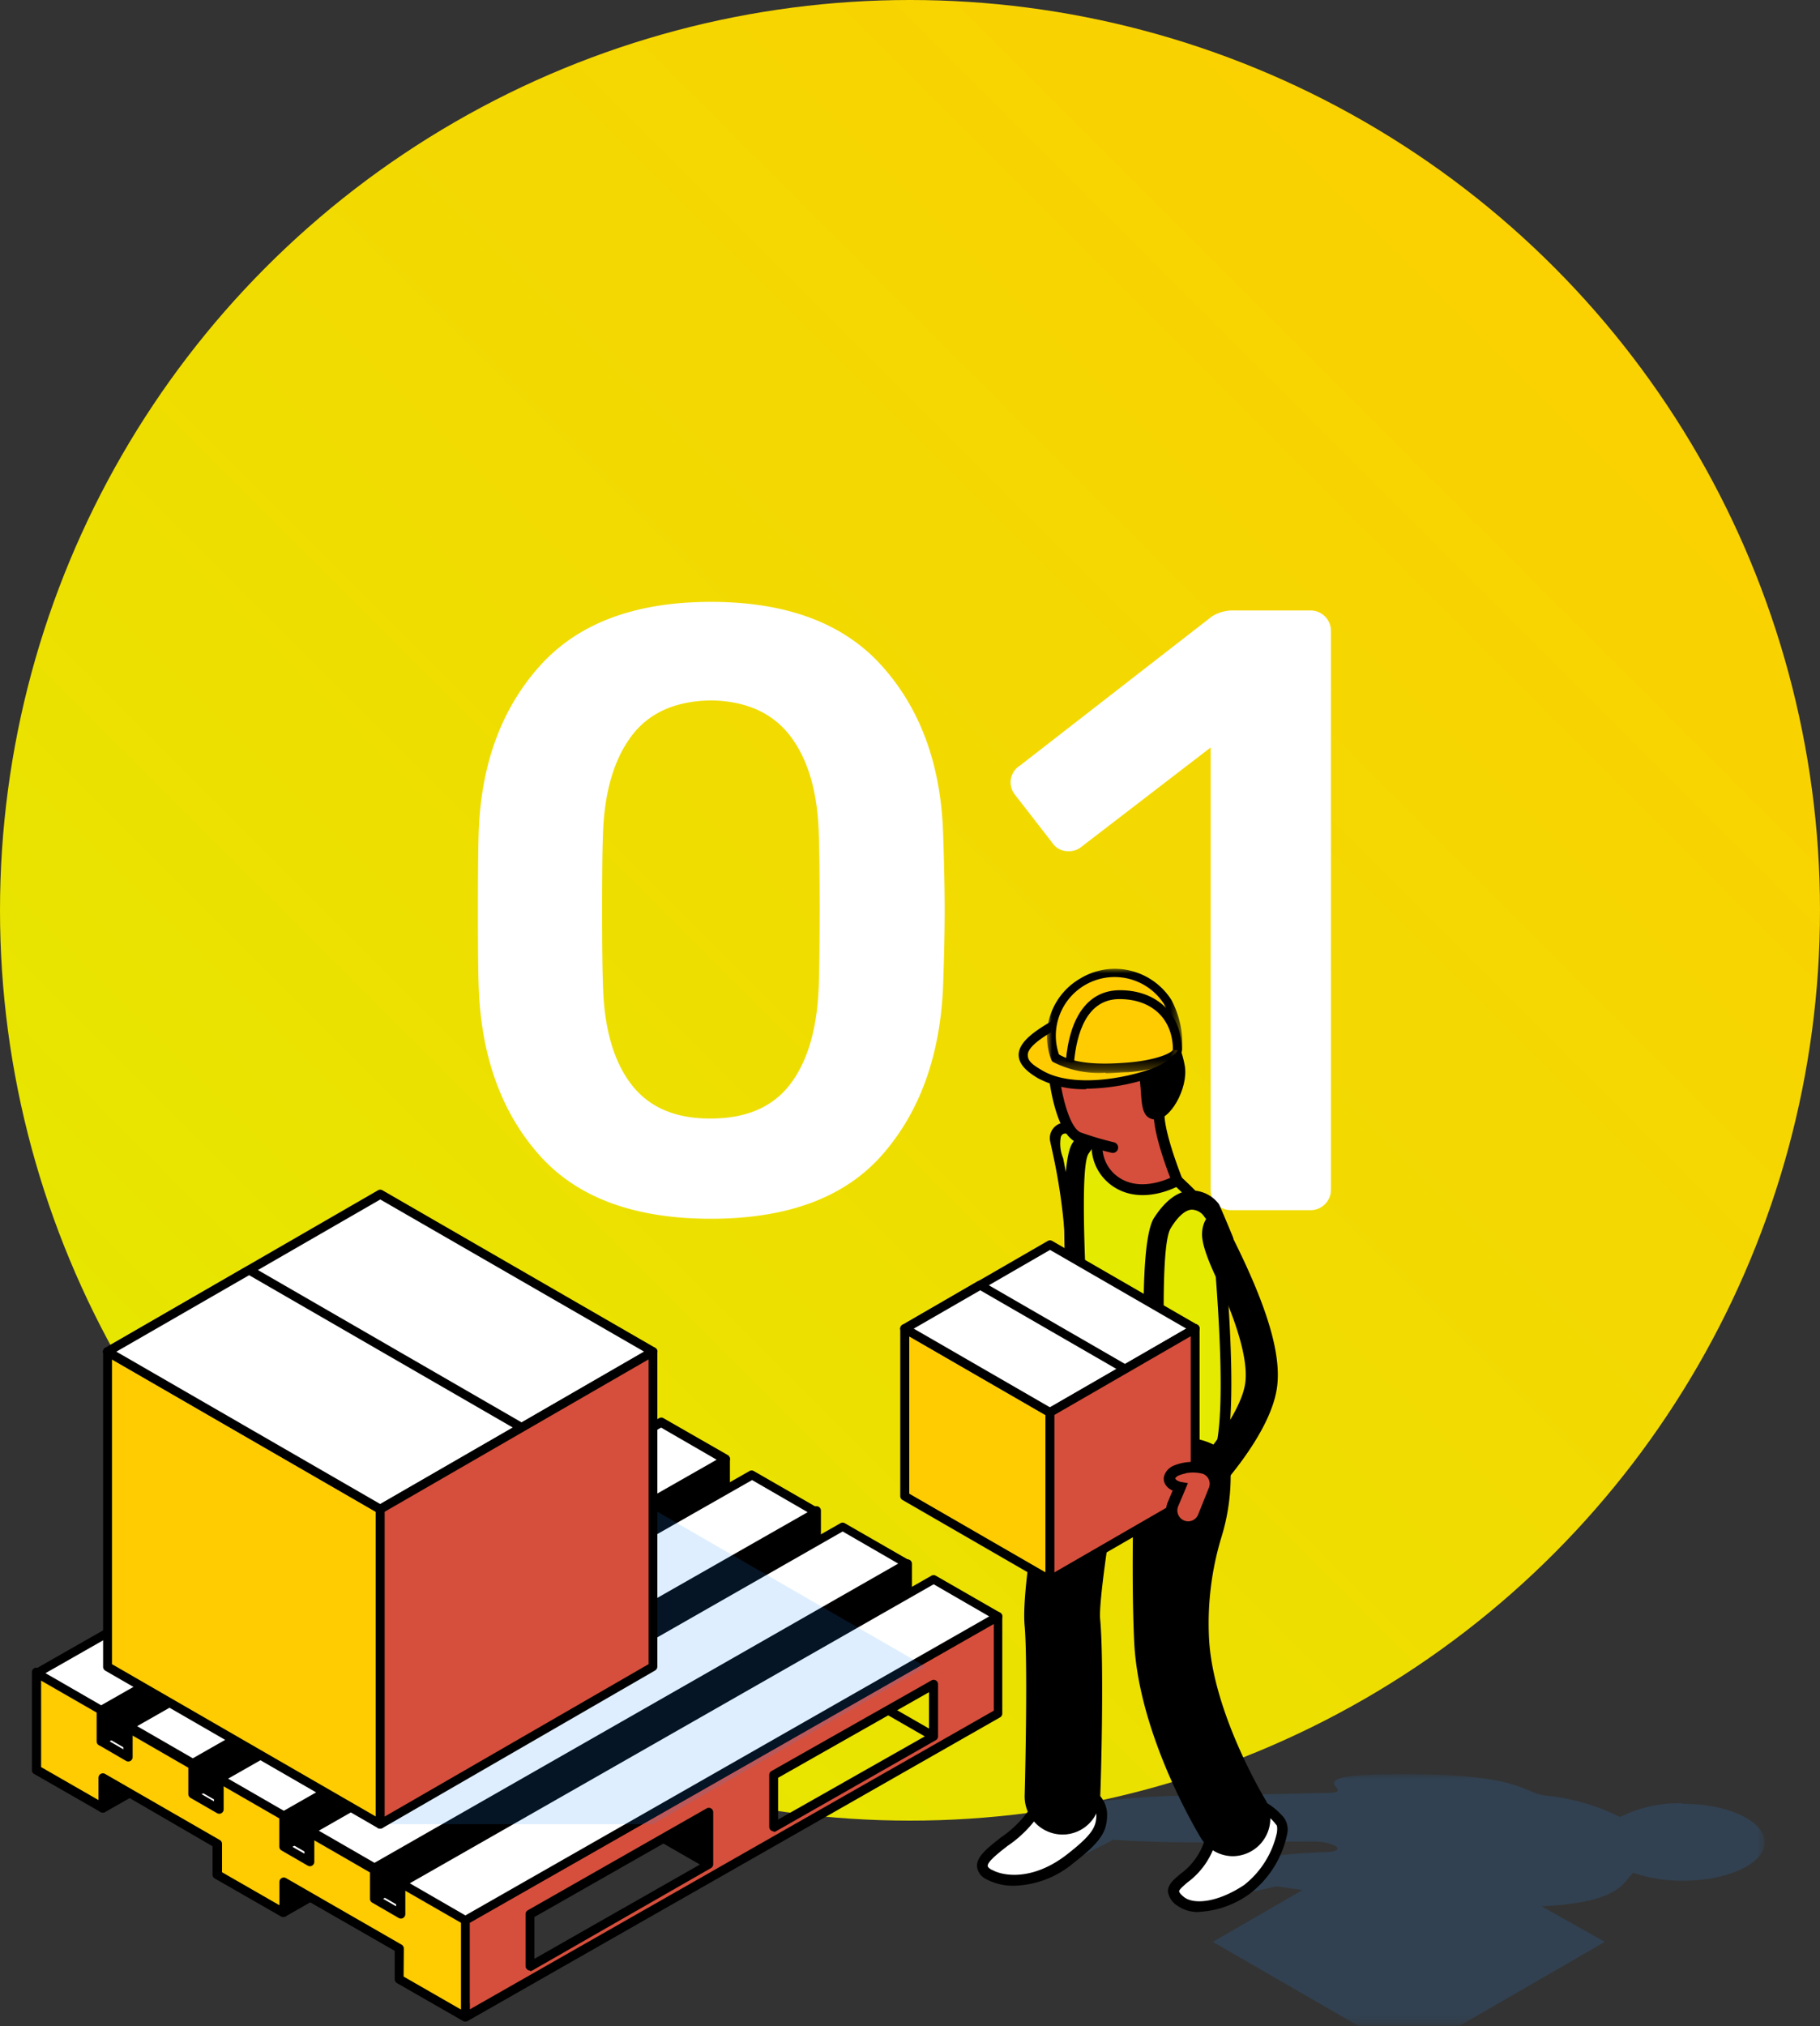 <svg id="Layer_1" data-name="Layer 1" xmlns="http://www.w3.org/2000/svg" xmlns:xlink="http://www.w3.org/1999/xlink" viewBox="0 0 170 189.19"><rect x="0" y="0" width="170" height="189.19" fill="#333333" stroke="none"/><defs><linearGradient id="linear-gradient" x1="-212.74" y1="393.8" x2="-211.74" y2="394.8" gradientTransform="matrix(170, 0, 0, -170, 36166, 67116)" gradientUnits="userSpaceOnUse"><stop offset="0" stop-color="#e2eb00"/><stop offset="1" stop-color="#ffcc01"/></linearGradient><mask id="mask" x="94.61" y="165.64" width="70.22" height="23.55" maskUnits="userSpaceOnUse"><g id="mask-3"><polygon id="path-2" points="94.61 165.64 164.83 165.64 164.83 189.19 94.61 189.19 94.61 165.64" fill="#fff"/></g></mask><mask id="mask-2" x="97.78" y="90.38" width="12.61" height="9.75" maskUnits="userSpaceOnUse"><g id="mask-5"><polygon id="path-4" points="97.78 90.39 110.39 90.39 110.39 100.14 97.78 100.14 97.78 90.39" fill="#fff"/></g></mask></defs><title>step_01</title><g id="Page-1"><g id="Index"><g id="Group-30"><circle id="Oval" cx="85" cy="85" r="85" fill="url(#linear-gradient)"/><path id="_01" data-name="01" d="M66.4,113.8q-10.72,0-16-5.92T44.72,92.36q-.08-2.16-.08-7.36t.08-7.52q.4-9.44,5.76-15.36T66.4,56.2q10.56,0,15.92,5.92t5.76,15.36q.16,4.48.16,7.52t-.16,7.36q-.48,9.6-5.72,15.52T66.4,113.8Zm0-9.36q5,0,7.44-3.24T76.48,92q.08-2.32.08-7.12t-.08-7q-.16-5.84-2.64-9.12T66.4,65.4q-5,.08-7.44,3.36t-2.64,9.12q-.08,2.16-.08,7T56.32,92q.16,6,2.64,9.24T66.4,104.44ZM115,113a1.91,1.91,0,0,1-1.92-1.92V69.8L101,79.08a1.81,1.81,0,0,1-1.2.4,1.76,1.76,0,0,1-1.52-.8L94.8,74.2a1.84,1.84,0,0,1,.48-2.72L113.2,57.56a3.65,3.65,0,0,1,2-.56h7.2a1.91,1.91,0,0,1,1.92,1.92v52.16A1.91,1.91,0,0,1,122.4,113Z" fill="#fff"/><g id="Group-175"><path id="Fill-11" d="M81.43,158.33l5.36,3.08v-4.15l-5.36-3.08Zm5.77,4.21a.41.41,0,0,1-.2-.05l-6.19-3.56a.41.41,0,0,1-.21-.36v-5.11a.41.41,0,0,1,.21-.36.41.41,0,0,1,.41,0l6.19,3.56a.42.42,0,0,1,.21.36v5.11a.41.41,0,0,1-.41.41Z"/><polygon id="Fill-13" points="66.23 168.81 66.23 174.11 60.05 170.55 60.05 165.26 66.23 168.81"/><path id="Fill-15" d="M60.46,170.31l5.36,3.08v-4.34L60.46,166Zm5.77,4.21a.42.42,0,0,1-.21-.05l-6.19-3.56a.41.41,0,0,1-.21-.36v-5.29a.42.42,0,0,1,.21-.36.41.41,0,0,1,.41,0l6.19,3.56a.41.41,0,0,1,.21.36v5.29a.41.41,0,0,1-.41.41Z"/><polygon id="Fill-17" points="32.53 173.83 32.53 170.26 26.5 173.7 26.5 178.57 76.26 150.21 76.26 148.91 32.53 173.83"/><path id="Fill-19" d="M26.91,173.94v3.92L75.85,150v-.35L32.73,174.19a.41.41,0,0,1-.62-.36V171Zm-.41,5a.42.42,0,0,1-.21-.06.41.41,0,0,1-.21-.36V173.7a.41.41,0,0,1,.21-.36l6-3.45a.42.42,0,0,1,.41,0,.41.41,0,0,1,.2.36v2.86l43.12-24.57a.41.41,0,0,1,.62.36v1.3a.41.41,0,0,1-.21.36L26.7,178.93a.41.41,0,0,1-.2.05Z"/><polygon id="Fill-21" points="70.23 148.78 76.25 145.34 76.25 148.91 70.23 152.35 70.23 148.78" fill="#83765f"/><polygon id="Fill-23" points="70.23 148.78 70.23 152.35 64.04 148.79 64.04 145.22 70.23 148.78" fill="#a5937f"/><polygon id="Fill-25" points="49.26 160.76 55.29 157.31 55.29 160.89 49.26 164.33 49.26 160.76" fill="#83765f"/><polygon id="Fill-27" points="15.63 164.11 15.63 160.52 9.6 163.96 9.6 168.53 9.61 168.52 9.61 168.84 59.37 140.48 59.37 139.18 15.63 164.11"/><path id="Fill-29" d="M10,164.2v3.93L59,140.24v-.35L15.83,164.46a.41.41,0,0,1-.62-.36v-2.88Zm-.4,5.05a.42.42,0,0,1-.21-.06.41.41,0,0,1-.21-.36v-.22a.42.42,0,0,1,0-.09V164a.41.41,0,0,1,.21-.36l6-3.45a.41.41,0,0,1,.41,0,.41.41,0,0,1,.2.36v2.88l43.13-24.58a.41.41,0,0,1,.41,0,.4.4,0,0,1,.2.36v1.3a.41.41,0,0,1-.21.36L9.82,169.2a.39.39,0,0,1-.2.06Z"/><polygon id="Fill-31" points="53.34 139.05 59.37 135.6 59.37 139.17 53.34 142.62 53.34 139.05" fill="#83765f"/><polygon id="Fill-33" points="32.37 151.03 38.4 147.58 38.4 151.15 32.37 154.6 32.37 151.03" fill="#83765f"/><polygon id="Fill-35" points="43.47 182.19 49.5 178.75 9.28 155.7 3.41 159.13 43.47 182.19" fill="#fff"/><polygon id="Fill-37" points="4.54 159.13 43.48 181.54 48.37 178.75 9.29 156.36 4.54 159.13"/><path id="Fill-39" d="M87.2,162.12l-14.94,8.51v-4.85l14.94-8.52ZM49.5,183.61v-4.85l16.74-9.54v4.86Zm-6-4.31v2.9h0v1.29h0V187h0v1.3L93.23,160v-9.06Z" fill="#d64f3c"/><path id="Fill-41" d="M72.68,166v3.9l14.11-8V158Zm-.42,5a.42.42,0,0,1-.41-.41v-4.86a.41.41,0,0,1,.21-.36L87,156.91a.41.41,0,0,1,.62.36v4.86a.41.41,0,0,1-.21.36L72.47,171a.41.41,0,0,1-.2.05ZM49.92,179v3.9l15.91-9.06v-3.9Zm-.41,5a.42.42,0,0,1-.21-.06.41.41,0,0,1-.21-.36v-4.85a.41.41,0,0,1,.21-.36L66,168.86a.41.41,0,0,1,.62.36v4.85a.41.41,0,0,1-.21.36L49.71,184a.42.42,0,0,1-.2.05Zm-5.62,3.06v.56l48.94-27.89v-8.11L43.88,179.53v2.62a.27.27,0,0,1,0,0V187a.27.27,0,0,1,0,0Zm-.41,1.68a.42.42,0,0,1-.21-.06.41.41,0,0,1-.21-.36V187s0,0,0,0v-4.78s0,0,0,0v-2.9a.41.41,0,0,1,.21-.36L93,150.57a.41.41,0,0,1,.41,0,.41.41,0,0,1,.21.36V160a.41.41,0,0,1-.21.36L43.68,188.71a.41.41,0,0,1-.2.05Z"/><polygon id="Fill-43" points="34.98 174.39 34.98 177.29 84.74 148.93 84.74 146.03 34.98 174.39"/><path id="Fill-45" d="M35.39,174.63v2l48.94-27.89v-2ZM35,177.7a.41.41,0,0,1-.21-.06.41.41,0,0,1-.2-.36v-2.9a.41.41,0,0,1,.21-.36l49.76-28.36a.41.41,0,0,1,.62.36v2.9a.41.41,0,0,1-.21.36L35.18,177.65a.4.4,0,0,1-.2.05Z"/><polygon id="Fill-47" points="26.5 169.42 26.5 172.43 76.26 144.07 76.26 141.06 26.5 169.42"/><path id="Fill-49" d="M26.91,169.66v2.06l48.94-27.89v-2.06Zm-.41,3.18a.42.42,0,0,1-.21-.06.41.41,0,0,1-.2-.36v-3a.41.41,0,0,1,.21-.36L76.06,140.7a.41.41,0,0,1,.62.36v3a.41.41,0,0,1-.21.36L26.71,172.79a.42.42,0,0,1-.2.05Z"/><polygon id="Fill-51" points="18 164.63 18 167.53 67.77 139.17 67.77 136.27 18 164.63"/><path id="Fill-53" d="M18.42,164.87v1.95l48.94-27.89v-2ZM18,167.94a.41.41,0,0,1-.21-.06.41.41,0,0,1-.2-.36v-2.9a.41.41,0,0,1,.21-.36l49.76-28.36a.41.41,0,0,1,.62.36v2.9a.41.41,0,0,1-.21.36L18.21,167.89a.4.4,0,0,1-.2.05Z"/><polygon id="Fill-55" points="43.47 182.19 43.47 179.17 37.44 175.72 37.44 178.72 34.97 177.29 34.97 174.59 28.95 171.14 28.95 173.82 26.5 172.41 26.5 169.53 20.47 166.09 20.47 168.94 18 167.52 18 164.81 11.97 161.37 11.97 164.05 9.44 162.58 9.44 159.59 3.42 156.15 3.42 165.29 9.61 168.84 9.6 165.96 20.31 172.13 20.31 175.02 26.5 178.57 26.5 175.69 37.29 181.91 37.29 183.49 37.29 184.8 43.47 188.35 43.47 187.05 43.47 187.05 43.47 183.49 43.47 183.48 43.47 182.19 43.47 182.19" fill="#ffcc01"/><path id="Fill-57" d="M37.7,184.56l5.36,3.08v-.59s0,0,0,0v-7.6l-5.2-3v2.28a.42.42,0,0,1-.21.36.41.41,0,0,1-.41,0l-2.47-1.43a.41.41,0,0,1-.21-.36v-2.46l-5.2-3v2a.41.41,0,0,1-.62.36l-2.44-1.41a.41.41,0,0,1-.21-.36v-2.64l-5.2-3v2.15a.41.41,0,0,1-.62.36l-2.47-1.42a.42.42,0,0,1-.21-.36v-2.46l-5.2-3v2a.41.41,0,0,1-.62.36l-2.53-1.47a.41.41,0,0,1-.2-.36v-2.74l-5.2-3V165l5.36,3.08V166a.41.41,0,0,1,.62-.36l10.71,6.17a.41.41,0,0,1,.21.36v2.65l5.36,3.08v-2.17a.41.41,0,0,1,.62-.36l10.79,6.21a.42.42,0,0,1,.21.36Zm5.77,4.21a.41.41,0,0,1-.2-.05l-6.19-3.55a.41.41,0,0,1-.21-.36v-2.65l-10-5.74v2.17a.41.41,0,0,1-.21.36.41.41,0,0,1-.41,0l-6.19-3.55a.41.41,0,0,1-.21-.36v-2.65L10,166.67v2.16a.41.41,0,0,1-.62.36l-6.19-3.55a.41.41,0,0,1-.21-.36v-9.14a.41.41,0,0,1,.62-.36l6,3.45a.41.41,0,0,1,.21.36v2.75l1.71,1v-2a.41.41,0,0,1,.21-.36.41.41,0,0,1,.41,0l6,3.45a.41.41,0,0,1,.21.36v2.46l1.64.95v-2.14a.41.41,0,0,1,.62-.36l6,3.45a.41.41,0,0,1,.21.36v2.65l1.62.93v-2a.41.41,0,0,1,.21-.36.41.41,0,0,1,.41,0l6,3.45a.41.41,0,0,1,.21.36v2.46L37,178v-2.28a.41.41,0,0,1,.62-.36l6,3.45a.41.41,0,0,1,.21.36v3a.28.28,0,0,1,0,0v4.86a.27.27,0,0,1,0,0v1.26a.41.41,0,0,1-.41.41Z"/><polygon id="Fill-59" points="9.44 159.59 9.44 162.58 59.2 134.22 59.2 131.23 9.44 159.59"/><path id="Fill-61" d="M9.86,159.83v2L58.79,134v-2ZM9.44,163a.42.42,0,0,1-.21-.06.41.41,0,0,1-.2-.36v-3a.41.41,0,0,1,.21-.36L59,130.87a.41.41,0,0,1,.62.36v3a.41.41,0,0,1-.21.36L9.65,162.93a.42.42,0,0,1-.2.05Z"/><polygon id="Fill-63" points="43.47 179.29 37.44 175.85 87.2 147.49 93.23 150.93 43.47 179.29" fill="#fff"/><path id="Fill-65" d="M38.28,175.85l5.19,3L92.4,150.93l-5.19-3Zm5.19,3.86a.41.41,0,0,1-.2-.05l-6-3.45a.41.41,0,0,1,0-.72L87,147.13a.4.4,0,0,1,.41,0l6,3.45a.41.41,0,0,1,0,.72L43.68,179.65a.41.41,0,0,1-.2.05Z"/><polygon id="Fill-67" points="34.98 174.39 28.95 170.94 78.71 142.59 84.74 146.03 34.98 174.39" fill="#fff"/><path id="Fill-69" d="M29.78,170.94l5.2,3L83.9,146l-5.19-3ZM35,174.8a.41.41,0,0,1-.2-.05l-6-3.45a.41.41,0,0,1,0-.72L78.5,142.23a.4.4,0,0,1,.41,0l6,3.45a.41.41,0,0,1,0,.72L35.18,174.75a.42.42,0,0,1-.2.05Z"/><polygon id="Fill-71" points="26.5 169.53 20.47 166.08 70.23 137.72 76.26 141.17 26.5 169.53" fill="#fff"/><path id="Fill-73" d="M21.31,166.08l5.2,3,48.93-27.88-5.19-3Zm5.2,3.86a.41.41,0,0,1-.2-.05l-6-3.45a.41.41,0,0,1,0-.72L70,137.36a.4.4,0,0,1,.41,0l6,3.45a.41.41,0,0,1,0,.72L26.71,169.89a.42.42,0,0,1-.2.05Z"/><polygon id="Fill-75" points="18 164.63 11.98 161.18 61.74 132.82 67.77 136.27 18 164.63" fill="#fff"/><path id="Fill-77" d="M12.81,161.18l5.2,3,48.93-27.88-5.19-3ZM18,165a.41.41,0,0,1-.2-.05l-6-3.45a.41.41,0,0,1,0-.72l49.76-28.36a.4.4,0,0,1,.41,0l6,3.44a.41.41,0,0,1,0,.72L18.21,165a.42.42,0,0,1-.2.05Z"/><polygon id="Fill-79" points="9.44 159.67 3.41 156.23 53.17 127.87 59.2 131.31 9.44 159.67" fill="#fff"/><path id="Fill-81" d="M4.25,156.23l5.2,3,48.93-27.88-5.19-3Zm5.2,3.86a.41.41,0,0,1-.2-.05l-6-3.45a.41.41,0,0,1,0-.72L53,127.51a.4.4,0,0,1,.41,0l6,3.45a.41.41,0,0,1,0,.72L9.65,160a.42.42,0,0,1-.2.05Z"/><path id="Fill-83" d="M96.26,132.24a1.49,1.49,0,0,1-1.07-2.53c1.8-1.86,6.56-7.37,6.94-10.41.3-2.36-1-6.42-3.79-12.06A1.49,1.49,0,1,1,101,105.9c3.17,6.35,4.47,10.73,4.08,13.77-.58,4.57-7,11.35-7.76,12.11a1.49,1.49,0,0,1-1.07.45"/><g id="Group-87" opacity="0.15"><g mask="url(#mask)"><path id="Fill-85" d="M157.18,168.38a12.46,12.46,0,0,0-5.86,1.28,20,20,0,0,0-7-2c-2.15-.31-2.23-2-13.28-2s-3.75,1.69-7,1.75c-6.88.14-10,.26-12.44.26C103,167.66,96,169.19,96,170.2c0,.3-2.17,5.11-1.09,5.36,1.4.32,9.06-3.77,9.06-3.77,2.27.15,4.9.24,7.7.24,3.87,0,9.32-.09,11.11-.08s3.3.92.93,1-2.36.13-3.42.21c-4.4.34-9.62,4-9.62,4.56,0,.39,8.58-1.59,8.58-1.59l2.42.35-8.38,4.84,13.56,7.83h9.49l13.56-7.83L144,178c7.5-.37,7.59-2.3,8.56-3.13a13.93,13.93,0,0,0,4.63.74c4.23,0,7.65-1.61,7.65-3.59s-3.42-3.59-7.65-3.59" fill="#2592ff"/></g></g><path id="Fill-88" d="M92.41,175c1.25.73,4.24,1.11,7.56-1.47,2.56-2,2.94-2.81,2.94-4.17,0-2.68-4.7-3.1-6.26-.25-1.43,2.63-6.65,4.49-4.24,5.89" fill="#fff"/><path id="Fill-90" d="M92.66,174.59c1,.59,3.8,1.06,7-1.43,2.49-1.94,2.75-2.64,2.75-3.78a1.73,1.73,0,0,0-1.46-1.61,3.49,3.49,0,0,0-3.85,1.6,11,11,0,0,1-3,3c-.83.65-1.87,1.46-1.84,1.86,0,.1.15.24.38.37m2.1,1.48a5.31,5.31,0,0,1-2.61-.61,1.51,1.51,0,0,1-.87-1.17c-.06-.93.95-1.72,2.22-2.72a10.37,10.37,0,0,0,2.71-2.68,4.46,4.46,0,0,1,5-2.09,2.68,2.68,0,0,1,2.22,2.58c0,1.57-.47,2.5-3.14,4.57a9,9,0,0,1-5.51,2.12"/><path id="Fill-92" d="M110.3,177.53c1.07.85,3.5.69,6.2-1.11,2.08-1.39,4-5.36,3.08-6.39-2.8-3.21-5.66-1.29-6.49,1.84-1,3.83-5,3.92-2.78,5.66" fill="#fff"/><path id="Fill-94" d="M116.59,168.88a2.21,2.21,0,0,0-.49.05,4,4,0,0,0-2.54,3.07,7.22,7.22,0,0,1-2.63,3.76c-.35.3-.79.67-.79.84,0,0,0,.18.46.54.89.7,3.1.54,5.61-1.13a8.51,8.51,0,0,0,3.06-4.88c.07-.53,0-.72-.08-.76a3.62,3.62,0,0,0-2.6-1.48M112,178.53a3.32,3.32,0,0,1-2.06-.61,1.88,1.88,0,0,1-.85-1.31c0-.64.53-1.1,1.15-1.62a6.16,6.16,0,0,0,2.31-3.25,5,5,0,0,1,3.29-3.79c1-.22,2.46-.1,4.07,1.75a1.9,1.9,0,0,1,.32,1.55,9.4,9.4,0,0,1-3.5,5.58,8.79,8.79,0,0,1-4.73,1.69"/><path id="Fill-96" d="M109.95,110.23s-1.88-4.57-1.68-6.51,0-8.84-1.88-10C103,91.55,98.22,94,98.22,97c0,3.67.91,8.64,2.58,9.23s2.91,9.29,2.91,9.29Z" fill="#d64f3c"/><path id="Fill-98" d="M109.95,110.23s3.69,3.39,3.78,4.48,2,20.5-.39,21.91-8.26-1.24-11.57-3.47a6.48,6.48,0,0,1-2.5-6.92,35,35,0,0,0,.67-9,57,57,0,0,0-1.72-11.52,1.64,1.64,0,0,1,1.39-.7c.67,0-.15.43,1.19,1.2,0,0,1.7,0,1.67.52a4,4,0,0,0,1.85,3.68c2.51,1.6,5.62-.2,5.62-.2" fill="#e5ea01"/><path id="Fill-100" d="M99.3,108.13c.8,3.87,2,11.5.46,18.21a6,6,0,0,0,2.29,6.39c3.78,2.54,9.08,4.58,11,3.45.33-.19,1.89-2.1.18-20.92l0-.51c0-.51-1.72-2.38-3.36-3.91-.92.44-3.55,1.45-5.81,0a4.54,4.54,0,0,1-2.09-4.17c0-.16-1.1-.08-1.08-.22-.63-.34-1.54-1-1.8-.29a3.48,3.48,0,0,0,.22,2m12.26,29.38c-3,0-7.4-2.14-10.08-3.94a7,7,0,0,1-2.71-7.45c2-9-.43-18.25-.66-19.46a1.46,1.46,0,0,1,1.28-1.87c.51,0,.45.64,1.26,1.24s2.33.65,2.32.85A3.45,3.45,0,0,0,104.6,110c2.22,1.41,5.07-.2,5.1-.21l.32-.18.27.25c.9.83,3.85,3.62,3.94,4.81l0,.5c1.85,20.41-.06,21.51-.68,21.88a4,4,0,0,1-2,.46"/><path id="Fill-102" d="M117.81,168.18c0-.08-4.94-8.13-5.28-15.24-.37-7.76,2.24-10.38,2-15.43-.18-4.28-6.93-2-11.59-4.58a24.24,24.24,0,0,1-3.52-2.72c-.6,2.86-3.54,17.35-3.14,21.54.29,3.09.11,12.53,0,15.91a3,3,0,0,0,2.94,3.1h.09a3,3,0,0,0,3-2.94c0-.51.34-12.56,0-16.65-.15-1.61,1-9.12,1.33-10.75s2.74-.38,2.74,1.22-.12,6.91.1,11.58c.42,8.68,5.94,17.73,6.17,18.11a3,3,0,0,0,5.15-3.17"/><path id="Fill-104" d="M104.5,139.16h.18a2.65,2.65,0,0,1,2.22,2.48c0,.31,0,.77,0,1.34,0,2.26-.07,6.48.12,10.22.41,8.51,5.87,17.49,6.1,17.87a2.52,2.52,0,0,0,4.29-2.64h0c-.2-.33-5-8.29-5.36-15.47a28.57,28.57,0,0,1,1.16-9.62,18.28,18.28,0,0,0,.86-5.8c-.08-2-1.83-2.27-4.92-2.59a16.56,16.56,0,0,1-6.41-1.57,20.09,20.09,0,0,1-3-2.21c-.85,4.16-3.32,16.74-3,20.54.29,3.11.11,12.58,0,16a2.52,2.52,0,0,0,2.45,2.59h0a2.52,2.52,0,0,0,2.58-2.44c0-1.3.33-12.67,0-16.59-.16-1.72,1-9.44,1.34-10.91a1.34,1.34,0,0,1,1.34-1.16m10.74,34.12a3.5,3.5,0,0,1-3-1.67c-.24-.39-5.83-9.59-6.25-18.35-.18-3.77-.14-8-.12-10.28,0-.56,0-1,0-1.33a1.68,1.68,0,0,0-1.31-1.48c-.21,0-.36,0-.43.36-.35,1.64-1.47,9.07-1.32,10.6.38,4,.08,15.41,0,16.69a3.51,3.51,0,0,1-3.52,3.44,3.55,3.55,0,0,1-3.53-3.62c.09-3.37.27-12.79,0-15.85-.4-4.15,2.31-17.65,3.15-21.69l.18-.87.65.61a23.74,23.74,0,0,0,3.43,2.65,15.79,15.79,0,0,0,6,1.45c2.93.31,5.7.6,5.83,3.55a19.38,19.38,0,0,1-.89,6.1,27.7,27.7,0,0,0-1.13,9.32c.34,6.93,5.16,14.92,5.21,15a3.53,3.53,0,0,1-3,5.37"/><path id="Fill-106" d="M98.22,97s1.49-2.89,4.23,1.36c1.07,1.66.94,2,1.63,2.12s1.79-2.85,2.29-.25c.4,2.11-.07,4.07,1.41,4.3s3.24-2.92,2.89-5-2.22-6.79-5.07-7.18c-3.17-.43-6.33-.52-7.39,4.64"/><path id="Fill-108" d="M109.95,110.74a.5.5,0,0,1-.46-.31c-.08-.19-1.92-4.72-1.71-6.75.24-2.38-.14-8.61-1.65-9.56a5.3,5.3,0,0,0-5.33,0A3.54,3.54,0,0,0,98.72,97c0,4.17,1.07,8.34,2.25,8.75a31.23,31.23,0,0,0,3.08.91.5.5,0,0,1,.38.6.5.5,0,0,1-.6.38,32.07,32.07,0,0,1-3.19-.94c-2.13-.75-2.92-6.35-2.92-9.71a4.52,4.52,0,0,1,2.58-3.8,6.3,6.3,0,0,1,6.36.05c2.41,1.5,2.23,9.44,2.12,10.51-.15,1.49,1.14,5,1.64,6.27a.51.51,0,0,1-.27.66.52.52,0,0,1-.19,0"/><path id="Fill-110" d="M108.15,135.51a.9.9,0,0,1-.89-.85c-.17-3-1.16-18.32.54-20.95,1.07-1.65,2.25-2.51,3.5-2.55a3.2,3.2,0,0,1,2.55,1.27c.08.11,1.33,3.09,1.36,3.21.07.33-1-1-1.27-.81s-.88-.68-1.2-.91a3.49,3.49,0,0,1-.32-.42,1.51,1.51,0,0,0-1.07-.55c-.61,0-1.34.64-2,1.74-1,1.56-.66,12.62-.25,19.87a.9.9,0,0,1-.84.95Z"/><path id="Fill-112" d="M101.18,132.72a.9.9,0,0,1-.89-.85c-.17-3-1.83-22.49-.13-25.11.13-.21.27-.4.41-.58l1.77.67a7.18,7.18,0,0,0-.67.89c-1,1.56,0,16.79.42,24a.9.9,0,0,1-.84.95h-.05"/><path id="Fill-114" d="M95.34,134.85a1.55,1.55,0,0,1-.33-.07,1.51,1.51,0,0,1-1-1.9L95,130a1.51,1.51,0,0,1,1.9-1c.8.25,1.94,1.93,1.69,2.72l-1,.07-.64,2a1.51,1.51,0,0,1-1.57,1" fill="#ed8063"/><path id="Fill-116" d="M96.48,129.42a1,1,0,0,0-1,.7L94.51,133a1,1,0,0,0,1.92.61l.74-2.35.88-.07a3.12,3.12,0,0,0-1.35-1.78l-.22,0m-1.19,5.94a2.05,2.05,0,0,1-.43-.09,2,2,0,0,1-1.31-2.53l.93-2.93A2,2,0,0,1,97,128.5c1,.33,2.35,2.29,2,3.36l-.1.33-1,.07-.54,1.7a2,2,0,0,1-2.09,1.4"/><path id="Fill-118" d="M111.69,140.64a1.49,1.49,0,0,1-1.07-2.54c1.45-1.49,5.31-6,5.7-9,.23-1.85-.5-4.74-2.17-8.6-.47-1.08-1.87-3.75-1.87-5.23s.95-2.29,1.38-1.75c.06.08,1.51,2.09,1.55,2.18,3.17,6.35,4.47,10.73,4.08,13.78-.58,4.57-5.92,10.14-6.53,10.76a1.5,1.5,0,0,1-1.07.45"/><polygon id="Fill-120" points="84.52 139.71 98.08 147.53 98.08 131.88 84.52 124.06 84.52 139.71" fill="#ffcc01"/><path id="Fill-122" d="M84.93,139.47l12.73,7.35v-14.7l-12.73-7.35Zm13.14,8.48a.42.42,0,0,1-.21-.06l-13.56-7.83a.41.41,0,0,1-.21-.36V124.06a.41.41,0,0,1,.62-.36l13.56,7.83a.41.41,0,0,1,.21.36v15.65a.41.41,0,0,1-.21.36.42.42,0,0,1-.21.06Z"/><polygon id="Fill-124" points="84.52 124.06 98.08 131.88 111.63 124.06 98.08 116.23 84.52 124.06" fill="#fff"/><path id="Fill-126" d="M85.35,124.06l12.73,7.35,12.73-7.35-12.73-7.35Zm12.73,8.24a.4.4,0,0,1-.21-.05l-13.56-7.83a.41.41,0,0,1,0-.72l13.56-7.83a.41.41,0,0,1,.41,0l13.56,7.83a.41.41,0,0,1,0,.72l-13.56,7.83a.4.4,0,0,1-.21.05Z"/><polygon id="Fill-128" points="84.52 124.06 98.08 131.88 105.11 127.83 91.56 120 84.52 124.06" fill="#fff"/><path id="Fill-130" d="M85.35,124.06l12.73,7.35,6.21-3.58-12.73-7.35Zm12.73,8.24a.4.4,0,0,1-.21-.05l-13.56-7.83a.41.41,0,0,1,0-.72l7-4.06a.41.41,0,0,1,.41,0l13.56,7.83a.41.41,0,0,1,0,.72l-7,4.06a.4.4,0,0,1-.21.05Z"/><polygon id="Fill-132" points="111.63 139.71 98.08 147.53 98.08 131.88 111.63 124.06 111.63 139.71" fill="#d64f3c"/><path id="Fill-134" d="M98.49,132.12v14.7l12.73-7.35v-14.7Zm-.41,15.83a.41.41,0,0,1-.21-.06.41.41,0,0,1-.21-.36V131.88a.41.41,0,0,1,.21-.36l13.56-7.83a.41.41,0,0,1,.62.36v15.65a.41.41,0,0,1-.21.36l-13.56,7.83a.41.41,0,0,1-.21.06Z"/><path id="Fill-136" d="M111.25,142.53a1.49,1.49,0,0,1-.85-.09,1.51,1.51,0,0,1-.81-2l.66-1.58s-1.23-.22-1-1,2.54-1,3.31-.71a1.51,1.51,0,0,1,.81,2l-1,2.49a1.51,1.51,0,0,1-1.13.9" fill="#d64f3c"/><path id="Fill-138" d="M110.76,137.58a2.87,2.87,0,0,0-.62.18.7.7,0,0,0-.37.28c.06.18.38.31.57.34l.62.11-.91,2.16a1,1,0,0,0,0,.77,1,1,0,0,0,.54.55,1,1,0,0,0,1.32-.54l1-2.49a1,1,0,0,0-.54-1.32,3.61,3.61,0,0,0-1.65-.05m.57,5.45a2,2,0,0,1-2.21-2.76l.45-1.08a1.5,1.5,0,0,1-.68-.57,1,1,0,0,1-.07-.91,1.56,1.56,0,0,1,.91-.87,4.67,4.67,0,0,1,3.06-.13,2,2,0,0,1,1.08,2.63l-1,2.49a2,2,0,0,1-1.5,1.2"/><path id="Fill-140" d="M107.78,100.14c-2.76,1-7.68,1.86-10.57.21s-1.75-2.86,1-4.44,7-2,9.73-.4,2.82,3.53-.15,4.64" fill="#ffcc01"/><path id="Fill-142" d="M103.74,94.92a11.11,11.11,0,0,0-5.34,1.34C96.78,97.2,96,97.93,96,98.51s.48.94,1.42,1.48c2.78,1.59,7.64.73,10.22-.23,1.2-.45,1.89-1,1.94-1.69s-.62-1.49-1.85-2.21a8,8,0,0,0-4-.94m-2.26,6.78a9.08,9.08,0,0,1-4.48-1c-1.23-.71-1.84-1.42-1.84-2.2,0-1.17,1.42-2.16,2.82-3,2.63-1.51,7.07-2.17,10.14-.4,1.55.89,2.35,2,2.26,3-.06.69-.53,1.67-2.47,2.39a19.86,19.86,0,0,1-6.44,1.17"/><path id="Fill-144" d="M101.14,91.62a5.83,5.83,0,0,1,7.91,1.9,8.75,8.75,0,0,1,.92,4.53c-.19.86-2.66,1.43-4.68,1.59-2.27.17-5,.18-6.73-.9a5.8,5.8,0,0,1,2.57-7.12" fill="#ffcc01"/><g id="Group-148"><g mask="url(#mask-2)"><path id="Fill-146" d="M98.92,98.46c1.69,1,4.43.91,6.36.76,2.53-.19,4.22-.86,4.3-1.26a8,8,0,0,0-.86-4.22,5.49,5.49,0,0,0-10.1,3,5.39,5.39,0,0,0,.31,1.76m4.33,1.67a9.45,9.45,0,0,1-4.89-1,.4.4,0,0,1-.17-.21,6.21,6.21,0,0,1,2.75-7.62,6.22,6.22,0,0,1,3.16-.88,6.29,6.29,0,0,1,5.31,2.91,8.84,8.84,0,0,1,1,4.75c-.34,1.57-4.27,1.94-5.06,2-.63,0-1.35.09-2.09.09"/></g></g><path id="Fill-149" d="M100.37,99.21l-.82-.07c.36-4.31,2.15-6.68,5.06-6.68,3.46,0,5.78,2.24,5.78,5.59h-.83c0-2.89-1.94-4.76-5-4.76s-4,3.22-4.24,5.92"/><polygon id="Fill-151" points="35.52 170.33 60.99 170.33 86.47 155.63 60.99 140.92 35.52 170.33" fill="#2592ff" opacity="0.15"/><polygon id="Fill-153" points="10.05 155.63 35.52 170.33 35.52 140.92 10.05 126.21 10.05 155.63" fill="#ffcc01"/><path id="Fill-155" d="M10.46,155.39l24.65,14.23V141.16L10.46,126.93Zm25.06,15.36a.42.42,0,0,1-.21-.05L9.84,156a.42.42,0,0,1-.21-.36V126.21a.42.42,0,0,1,.21-.36.41.41,0,0,1,.41,0l25.47,14.71a.42.42,0,0,1,.21.36v29.41a.41.41,0,0,1-.41.41Z"/><polygon id="Fill-157" points="10.05 126.21 35.52 140.92 60.99 126.21 35.52 111.5 10.05 126.21" fill="#fff"/><path id="Fill-159" d="M10.87,126.21l24.65,14.23,24.65-14.23L35.52,112Zm24.65,15.12a.4.4,0,0,1-.21-.05L9.84,126.57a.41.41,0,0,1,0-.72l25.47-14.71a.41.41,0,0,1,.41,0L61.2,125.85a.41.41,0,0,1,0,.72L35.73,141.28a.4.4,0,0,1-.21.05Z"/><polygon id="Fill-161" points="10.05 126.21 35.52 140.92 48.74 133.29 23.27 118.59 10.05 126.21" fill="#fff"/><path id="Fill-163" d="M10.87,126.21l24.65,14.23,12.39-7.14L23.27,119.07Zm24.65,15.12a.4.4,0,0,1-.21-.05L9.84,126.57a.41.41,0,0,1,0-.72l13.22-7.62a.41.41,0,0,1,.41,0l25.47,14.71a.41.41,0,0,1,0,.72l-13.22,7.62a.4.4,0,0,1-.21.05Z"/><polygon id="Fill-165" points="60.99 155.63 35.52 170.33 35.52 140.92 60.99 126.21 60.99 155.63" fill="#d64f3c"/><path id="Fill-167" d="M35.93,141.16v28.46l24.65-14.23V126.93Zm-.41,29.59a.4.4,0,0,1-.21-.05.42.42,0,0,1-.21-.36V140.92a.42.42,0,0,1,.21-.36l25.47-14.71a.41.41,0,0,1,.41,0,.42.42,0,0,1,.21.36v29.41a.42.42,0,0,1-.21.36L35.73,170.69a.4.4,0,0,1-.21.05Z"/></g></g></g></g></svg>